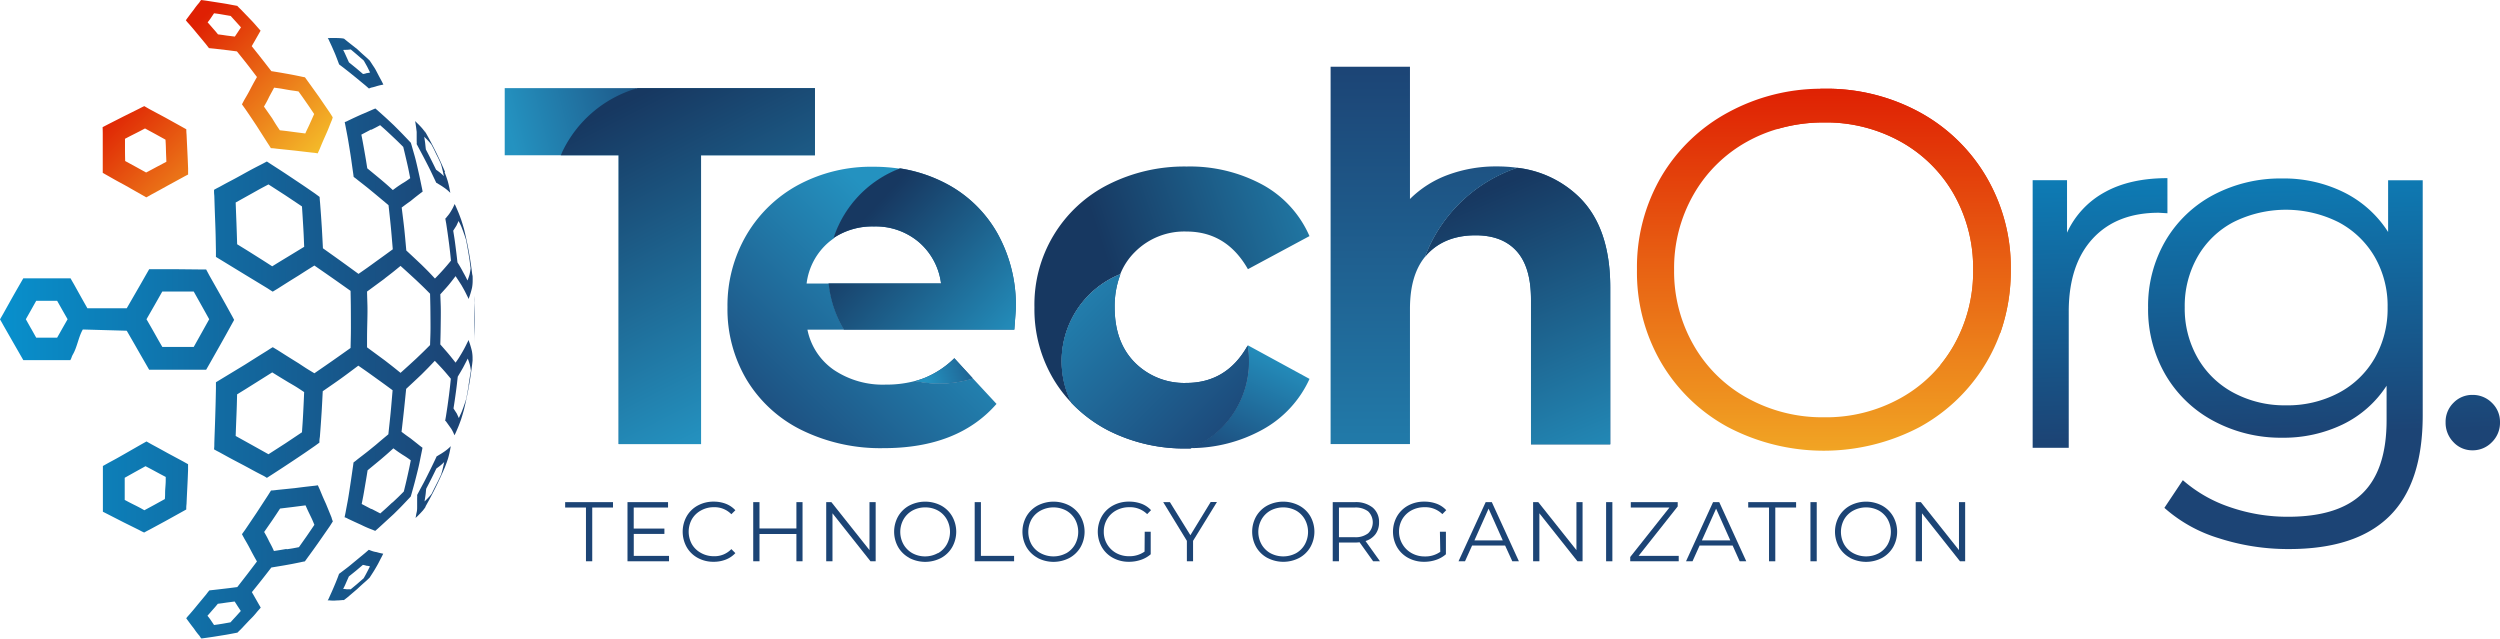 <svg xmlns="http://www.w3.org/2000/svg" xmlns:xlink="http://www.w3.org/1999/xlink" viewBox="0 0 541.84 138.44"><defs><style>.cls-1{fill:url(#linear-gradient);}.cls-2{fill:url(#linear-gradient-2);}.cls-3{fill:url(#linear-gradient-3);}.cls-4{fill:url(#linear-gradient-4);}.cls-5{fill:url(#linear-gradient-5);}.cls-6{fill:url(#linear-gradient-6);}.cls-7{fill:url(#linear-gradient-7);}.cls-8{fill:url(#linear-gradient-8);}.cls-9{fill:url(#linear-gradient-9);}.cls-10{fill:url(#linear-gradient-10);}.cls-11{fill:url(#linear-gradient-11);}.cls-12{fill:url(#linear-gradient-12);}.cls-13{fill:url(#linear-gradient-13);}.cls-14{fill:url(#linear-gradient-14);}.cls-15{fill:url(#linear-gradient-15);}.cls-16{fill:url(#linear-gradient-16);}.cls-17{fill:url(#linear-gradient-17);}.cls-18{fill:url(#linear-gradient-18);}.cls-19{fill:url(#linear-gradient-19);}.cls-20{fill:url(#linear-gradient-20);}.cls-21{fill:#1c4475;}.cls-22{fill:url(#linear-gradient-21);}.cls-23{fill:url(#linear-gradient-22);}</style><linearGradient id="linear-gradient" x1="-38.57" y1="73.34" x2="98.69" y2="73.34" gradientUnits="userSpaceOnUse"><stop offset="0" stop-color="#00aeef"></stop><stop offset="1" stop-color="#1c4475"></stop></linearGradient><linearGradient id="linear-gradient-2" x1="32.57" y1="15.09" x2="67.35" y2="49.86" gradientUnits="userSpaceOnUse"><stop offset="0" stop-color="#df2003"></stop><stop offset="1" stop-color="#fae634"></stop></linearGradient><linearGradient id="linear-gradient-3" x1="202.2" y1="54.54" x2="161.52" y2="97.83" gradientUnits="userSpaceOnUse"><stop offset="0" stop-color="#2492c0"></stop><stop offset="1" stop-color="#1c4475"></stop></linearGradient><linearGradient id="linear-gradient-4" x1="202.07" y1="-6.45" x2="205.2" y2="101.93" xlink:href="#linear-gradient-3"></linearGradient><linearGradient id="linear-gradient-5" x1="200.92" y1="82.41" x2="216.29" y2="77.34" xlink:href="#linear-gradient-3"></linearGradient><linearGradient id="linear-gradient-6" x1="197.86" y1="-6.33" x2="200.99" y2="102.05" xlink:href="#linear-gradient-3"></linearGradient><linearGradient id="linear-gradient-7" x1="218.02" y1="77.16" x2="186.53" y2="48.11" gradientUnits="userSpaceOnUse"><stop offset="0" stop-color="#2492c0"></stop><stop offset="1" stop-color="#173861"></stop></linearGradient><linearGradient id="linear-gradient-8" x1="301.87" y1="41.58" x2="241.62" y2="61.6" xlink:href="#linear-gradient-7"></linearGradient><linearGradient id="linear-gradient-9" x1="277.45" y1="75.59" x2="264.94" y2="102.24" xlink:href="#linear-gradient-3"></linearGradient><linearGradient id="linear-gradient-10" x1="247.88" y1="-7.78" x2="251.01" y2="100.6" xlink:href="#linear-gradient-3"></linearGradient><linearGradient id="linear-gradient-11" x1="223.05" y1="52.87" x2="267.94" y2="97.77" xlink:href="#linear-gradient-3"></linearGradient><linearGradient id="linear-gradient-12" x1="308.64" y1="132.59" x2="308.64" y2="14.04" xlink:href="#linear-gradient-3"></linearGradient><linearGradient id="linear-gradient-13" x1="326.95" y1="-10.06" x2="330.08" y2="98.32" xlink:href="#linear-gradient-3"></linearGradient><linearGradient id="linear-gradient-14" x1="349.87" y1="104.41" x2="322.95" y2="41.11" xlink:href="#linear-gradient-7"></linearGradient><linearGradient id="linear-gradient-15" x1="110.31" y1="27.67" x2="148.16" y2="18.1" xlink:href="#linear-gradient-3"></linearGradient><linearGradient id="linear-gradient-16" x1="146.32" y1="-69.04" x2="158.25" y2="343.59" xlink:href="#linear-gradient-3"></linearGradient><linearGradient id="linear-gradient-17" x1="170.22" y1="86.82" x2="136.89" y2="21.48" xlink:href="#linear-gradient-7"></linearGradient><linearGradient id="linear-gradient-18" x1="452.81" y1="-13.14" x2="455.95" y2="95.24" xlink:href="#linear-gradient"></linearGradient><linearGradient id="linear-gradient-19" x1="493.38" y1="-14.31" x2="496.51" y2="94.07" xlink:href="#linear-gradient"></linearGradient><linearGradient id="linear-gradient-20" x1="532.85" y1="-15.45" x2="535.99" y2="92.93" xlink:href="#linear-gradient"></linearGradient><linearGradient id="linear-gradient-21" x1="410.46" y1="15.83" x2="410.46" y2="138.12" xlink:href="#linear-gradient-2"></linearGradient><linearGradient id="linear-gradient-22" x1="395.3" y1="18.68" x2="395.3" y2="136.88" xlink:href="#linear-gradient-2"></linearGradient></defs><g id="Layer_2" data-name="Layer 2"><g id="Layer_1-2" data-name="Layer 1"><path class="cls-1" d="M77.45,126.53,76,127.73a5,5,0,0,0-.79,0,6.18,6.18,0,0,0-.84-.09,12.57,12.57,0,0,0,.62-1.3l.62-1.4,1.53-1.23h0l1.51-1.28a4.83,4.83,0,0,1,.79.19h0a2.56,2.56,0,0,1,.74.14c-.33.66-.33.66-.68,1.33s-.31.59-.68,1.24l-1.4,1.22h0m-2.13,2.93,2.1-1.79h0c1-.93,1-.93,2-1.81l.71-.67.41-.63c.58-.9.58-.9,1.12-1.83s.52-1,1.06-2l.37-.74-.34-.07a9.87,9.87,0,0,1-1.07-.27h0a5.54,5.54,0,0,1-1.27-.34l-.45-.17-.83.72-2.34,1.93h0c-1.2,1-1.2,1-2.42,1.92l-.86.65c-.14.4-.14.4-.29.8-.44,1.12-.44,1.12-.91,2.22s-.44,1-.91,2.05a4.08,4.08,0,0,1-.35.69,1.74,1.74,0,0,1,.53,0,7.13,7.13,0,0,0,1.39,0,12.09,12.09,0,0,0,1.22-.08l.38,0Zm-46.08-20c-1.11-.56-1.11-.56-2.18-1.13,0-1.18,0-1.18,0-2.38s0-1.21,0-2.42l2.23-1.25,2.28-1.26c1.11.58,1.11.58,2.2,1.17h0c1.09.59,1.09.59,2.18,1.16,0,1.21,0,1.21-.09,2.41s0,1.19-.1,2.38l-2.19,1.21h0l-2.25,1.22C30.34,110.05,30.34,110.05,29.24,109.49Zm-5.79,2,3.36,1.72,3.33,1.65c.54.29.54.29,1.13.57.56-.31.56-.31,1.16-.62l3.4-1.84h0l3.37-1.87,1.2-.67c0-.6,0-.6.06-1.23.08-1.78.08-1.78.17-3.59s.09-1.84.16-3.7c0-.64,0-.64,0-1.29L39.67,100l-3.35-1.8h0c-1.68-.93-1.68-.93-3.4-1.86l-1.17-.66-1.25.7-3.49,2c-1.75,1-1.75,1-3.5,1.94L22.3,101c0,.65,0,.65,0,1.31,0,1.88,0,1.88,0,3.73s0,1.82,0,3.63c0,.62,0,.62,0,1.24ZM75.3,10.79l.73-.07,1.42,1.2,1.4,1.22.73,1.3.63,1.27a3.48,3.48,0,0,1-.74.14,3.39,3.39,0,0,1-.79.19l-1.51-1.28-1.54-1.24L75,12.13c-.28-.63-.28-.63-.62-1.31ZM74.18,8.31c-.6-.05-.6-.05-1.22-.07l-1.39,0a2.75,2.75,0,0,1-.53,0,4.08,4.08,0,0,1,.35.69c.47,1,.47,1,.91,2s.47,1.11.9,2.23l.3.8.86.65c1.22.95,1.22.95,2.42,1.92s1.21,1,2.35,1.93l.83.72.45-.18a10.15,10.15,0,0,0,1.27-.34c.55-.15.55-.15,1.07-.26l.34-.07-.37-.74c-.54-1-.54-1-1.06-2s-.54-.93-1.12-1.84l-.41-.62-.71-.67c-1-.88-1-.88-2-1.81L75.32,9l-.76-.62Zm6.29,19.82c1-.5,1-.5,1.92-1,1.28,1.13,1.28,1.13,2.58,2.35h0c1.2,1.13,1.2,1.13,2.43,2.36.39,1.61.39,1.61.78,3.29s.38,1.74.73,3.48a15.12,15.12,0,0,1-1.77,1.18h0c-1,.66-1,.66-2,1.4C83.83,40,83.83,40,82.45,38.83h0L79.6,36.48c-.29-1.87-.29-1.87-.62-3.74s-.31-1.78-.66-3.56l2.1-1.11Zm2.9,32.23C85.14,59,85.14,59,86.81,57.63c1.75,1.58,1.75,1.58,3.4,3.1h0c1.55,1.47,1.55,1.47,3,2.93.07,2.76.07,2.76.09,5.61s0,2.76-.09,5.52c-1.46,1.46-1.46,1.46-3,2.93h0c-1.65,1.52-1.65,1.52-3.4,3.09-1.67-1.35-1.67-1.35-3.44-2.72h0l-3.82-2.81c0-3,0-3,.07-6s0-3.08-.07-6.09l3.82-2.81Zm-32.12-12c-.09-2.25-.09-2.25-.17-4.47l3.59-2c1.78-1,1.78-1,3.52-1.92l3.67,2.37h0l3.59,2.4c.14,2.15.14,2.15.27,4.34s.11,2.19.21,4.41l-3.4,2.07h0c-1.75,1.06-1.75,1.06-3.53,2.16-1.88-1.21-1.88-1.21-3.77-2.4s-1.91-1.2-3.83-2.38C51.33,50.69,51.33,50.69,51.25,48.41Zm3.43,48.13-3.6-2c.08-2.22.08-2.22.17-4.47s.08-2.28.14-4.55c1.92-1.18,1.92-1.18,3.84-2.39L59,80.71c1.78,1.1,1.78,1.1,3.53,2.16h0c1.72,1,1.72,1,3.39,2.11-.09,2.18-.09,2.18-.2,4.37s-.13,2.19-.27,4.34l-3.59,2.4h0l-3.67,2.36ZM85,108.93c-1.3,1.22-1.3,1.22-2.58,2.35l-1.92-1,0,.06-2.11-1.11c.36-1.78.36-1.78.66-3.56s.33-1.88.62-3.74l2.85-2.35c1.38-1.18,1.38-1.18,2.74-2.41,1,.74,1,.74,2,1.4a18.24,18.24,0,0,1,1.77,1.2c-.34,1.73-.34,1.73-.73,3.47s-.39,1.68-.78,3.29c-1.22,1.23-1.22,1.23-2.43,2.36Zm16.58-25.45c-.25,1.46-.25,1.46-.54,3-.32,1-.32,1-.68,2s-.43,1.07-.91,2.13l-.46-1h0c-.33-.5-.33-.5-.7-1.09.26-1.66.26-1.66.5-3.4s.22-1.74.42-3.48c.6-1,.6-1,1.17-2h0c.52-1,.52-1,1-1.92a13,13,0,0,1,.46,1.37,12,12,0,0,1,.22,1.26C101.79,81.94,101.79,81.94,101.55,83.48ZM100.33,50c.36,1,.36,1,.68,2,.29,1.53.29,1.53.54,3s.24,1.54.45,3.17c-.08.58-.08.58-.22,1.26a12.1,12.1,0,0,1-.46,1.36c-.45-.92-.45-.92-1-1.91h0a22.19,22.19,0,0,0-1.17-2c-.2-1.74-.2-1.74-.42-3.48s-.24-1.74-.5-3.4l.7-1.1h0l.46-1C99.9,48.87,99.9,48.87,100.33,50ZM6.72,71.19l-1.12-2,1.13-2h0l1.12-2h4.53l1.13,2,1.14,2-1.14,2h0c-.56,1-.56,1-1.13,2H7.85l-1.12-2Zm26.75,1c-.85-1.5-.85-1.5-1.72-3l1.72-3h0l1.7-3c1.72,0,1.72,0,3.42,0l3.4,0,1.68,3h0c.84,1.5.84,1.5,1.67,3l-1.67,3h0c-.84,1.5-.84,1.5-1.68,3l-3.4,0H35.18c-.86-1.48-.86-1.48-1.71-3Zm-6-.51,1.73,3h0c1.21,2.12,1.21,2.12,2.42,4.22l.71,1.24h1.41l4.81,0c2.39,0,2.39,0,4.76,0l1.37,0,.7-1.22,2.37-4.19h0c1.17-2.08,1.17-2.08,2.33-4.19l.67-1.21c-.33-.63-.33-.63-.67-1.24-1.16-2.11-1.16-2.11-2.33-4.19h0l-2.37-4.19C45,59,45,59,44.68,58.4c-.69,0-.69,0-1.36,0l-4.76-.05-4.82,0H32.33l-.71,1.24c-1.2,2.11-1.2,2.11-2.42,4.22h0l-1.73,3H18.94l-1.13-2L16,61.56c-.36-.61-.36-.61-.71-1.24H13.81l-3.69,0h0l-3.67,0H5.05l-.71,1.23c-.92,1.6-.92,1.6-1.82,3.19h0L.7,68,0,69.22c.35.59.35.59.7,1.23l1.81,3.17v0l1.83,3.19.71,1.24h5.07l3.69,0h1.43c.36-.62.21-.62.57-1.25.92-1.59,1.21-3.79,2.14-5.39h0m30.26,63.78c-.94.15-.94.15-1.82.27l-.67-1a9.88,9.88,0,0,0-.76-1c.57-.64.57-.64,1.12-1.28h0c.6-.67.6-.67,1.13-1.32.91-.11.91-.11,1.88-.26l1.77-.23.67,1.05.66,1-1.13,1.26h0c-.58.62-.58.62-1.1,1.2Zm13.91-16.22c-1.38.24-1.38.24-2.75.45a21.76,21.76,0,0,0-1-2h0a23.94,23.94,0,0,0-1.12-2.12L59,112.78c.86-1.28.86-1.28,1.7-2.56l2.81-.34,2.71-.35c.49,1.1.49,1.1,1,2.15s.48,1,.92,2.07c-.85,1.26-.85,1.26-1.68,2.47h0l-1.67,2.37C63.41,118.86,63.41,118.86,62.12,119.05ZM58.81,123l2.65-.44c1.81-.32,1.81-.32,3.62-.69.54-.12.54-.12,1-.2l.72-1c1.2-1.64,1.2-1.64,2.37-3.3h0L71.51,114c.29-.46.29-.46.63-1a5.77,5.77,0,0,1-.29-.86l-1.2-2.93c-.68-1.5-.68-1.5-1.34-3.11-.21-.45-.21-.45-.42-.92-.57.09-.57.09-1.09.14-1.91.22-1.91.22-3.87.47l-4,.41a10.53,10.53,0,0,1-1.19.11l-.7,1.11-2.44,3.74-2.44,3.62-.72,1,.49.91c.87,1.5.87,1.5,1.65,3h0c.54,1,.54,1,1.11,2-2.14,2.83-2.14,2.83-4.26,5.55l-1.86.24-3,.35-1.2.13c-.36.44-.36.44-.68.87l-1.86,2.24h0c-.88,1.08-.88,1.08-1.8,2.14-.37.41-.37.41-.67.79l.48.66c.62.84.62.84,1.24,1.64a13.34,13.34,0,0,0,1.17,1.52,2,2,0,0,0,.41.56l1.1-.15c1.41-.2,1.41-.2,2.89-.44s1.35-.21,2.77-.48l1.05-.2c.33-.34.33-.34.73-.72l1.78-1.89h0c1-1,1-1,1.82-2l.71-.8c-.17-.31-.17-.31-.35-.61l-.95-1.67-.62-1.08C56.67,125.76,56.67,125.76,58.81,123ZM94.56,105h0c-.51,1-.51,1-1,2a6.77,6.77,0,0,1-.7.83,11.36,11.36,0,0,1-.85.85c.1-.61.1-.61.2-1.29s.07-.69.16-1.46c.56-1.07.56-1.07,1.14-2.22s.54-1.08,1.07-2.17c.46-.33.46-.33.9-.67a9.11,9.11,0,0,0,.79-.73c-.15.73-.15.73-.32,1.47h0c-.16.64-.16.64-.36,1.27C95.07,104,95.07,104,94.56,105ZM92.82,30.53a8.7,8.7,0,0,1,.7.83c.53,1,.53,1,1,2h0c.51,1,.51,1,1,2.08.2.63.2.63.36,1.27s.17.73.32,1.47a9.11,9.11,0,0,0-.79-.73c-.44-.34-.44-.34-.9-.67-.53-1.09-.53-1.09-1.07-2.17s-.58-1.15-1.14-2.22c-.09-.77-.09-.77-.16-1.46h0c-.1-.69-.1-.69-.2-1.29C92.41,30.1,92.41,30.1,92.82,30.53Zm3.63,6.71a82.66,82.66,0,0,0-4.58-9.18c.19.36.19.36.37.73-.33-.47-.33-.47-.69-.92a15,15,0,0,0-1.17-1.22,3.66,3.66,0,0,0-.42-.4,4.42,4.42,0,0,1,.1.5c.13.87.13.87.25,1.84h0c0,1,0,1,0,2a3.4,3.4,0,0,1,0,.64l.53,1c.86,1.61.86,1.61,1.66,3.16s.82,1.63,1.61,3.29l.44.93a2.06,2.06,0,0,1,.44.25c.7.42.7.42,1.35.87a8.54,8.54,0,0,1,1,.82l.26.25-.12-.65a19.8,19.8,0,0,0-.47-2c-.31-.94-.31-.94-.66-1.86Zm6.3,37.07c.1-1.68.16-3.38.16-5.09s-.06-3.4-.16-5.08c0,.62,0,.74.06,1.5h0c0,1.32,0,1.32,0,2.72,0,.41,0,.41,0,.92s0,.41,0,.82c0,1.39,0,1.39,0,2.7h0C102.79,73.57,102.78,73.69,102.75,74.31Zm-2.2,14.5a81.17,81.17,0,0,0,1.64-8.74c.06-.47.06-.48.13-1,.05-.41.05-.41.1-.9a1.77,1.77,0,0,0,0-.33,8.08,8.08,0,0,0-.14-1.74,18.1,18.1,0,0,0-.56-1.92l-.18-.5a2.61,2.61,0,0,1-.25.55A27.87,27.87,0,0,1,100,76.66h0c-.6,1-.6,1-1.26,1.94-1.49-1.88-1.49-1.88-3.31-3.95.07-2.69.07-2.69.1-5.38s0-2.78-.1-5.48c1.82-2,1.82-2,3.31-3.94.66,1,.66,1,1.26,1.93h0c.7,1.23.7,1.23,1.31,2.47a3,3,0,0,1,.25.56l.18-.5a18.1,18.1,0,0,0,.56-1.92,8.18,8.18,0,0,0,.14-1.74,1.77,1.77,0,0,0,0-.33c0-.49,0-.49-.1-.9l-.13-1.05a81.45,81.45,0,0,0-1.64-8.73c-.29-1-.29-1-.61-2-.51-1.39-.51-1.39-1.1-2.75-.17-.38-.17-.38-.32-.67l-.1.21a8.18,8.18,0,0,1-.62,1.21h0a7.3,7.3,0,0,1-1,1.39.94.94,0,0,1-.31.34l.2,1.09c.33,2.19.33,2.19.63,4.45.22,1.79.22,1.79.4,3.58a50.31,50.31,0,0,1-3.47,3.88c-1.41-1.51-1.41-1.51-2.92-3h0c-1.6-1.51-1.6-1.51-3.29-3.08-.42-4.69-.42-4.69-1-9.31,1-.75,1-.75,1.93-1.41h0c1.11-.9,1.11-.9,2.15-1.7l.46-.34c-.1-.54-.1-.54-.21-1.06-.46-2.22-.46-2.22-.95-4.37s-.54-2.15-1.12-4.22c-.13-.47-.13-.47-.27-.93l-.66-.7c-1.49-1.56-1.49-1.56-3-3.07h0c-1.6-1.51-1.6-1.51-3.27-3-.41-.37-.41-.37-.77-.67l-.53.22c-1.2.53-1.2.53-2.52,1.09h0c-1.39.63-1.39.63-2.86,1.33a3.21,3.21,0,0,1-.73.31c.11.53.11.53.21,1.06.46,2.37.46,2.37.84,4.71s.37,2.43.73,4.94c.09.61.09.61.16,1.17.45.33.45.33.93.72,2,1.56,2,1.56,3.84,3.08h0l2.79,2.33c.52,4.77.52,4.77.92,9.56-1.72,1.26-1.72,1.26-3.53,2.56h0c-1.91,1.39-1.91,1.39-3.9,2.77-3.75-2.73-3.75-2.73-7.71-5.55-.11-2.2-.11-2.2-.23-4.35-.18-2.78-.18-2.78-.39-5.52-.06-.65-.06-.65-.1-1.26l-1-.74c-2.25-1.55-2.25-1.55-4.54-3.08h0c-2.35-1.57-2.35-1.57-4.74-3.11L57.84,35l-1,.53c-2.28,1.17-2.28,1.17-4.55,2.43s-2.38,1.25-4.76,2.57c-.58.29-.58.29-1.14.61,0,.65,0,.65.06,1.32.09,2.89.09,2.89.2,5.84s.09,3,.15,6l0,1.38,1.2.73,5.06,3.09L58,62.5c.56.37.56.37,1.11.71l1.09-.66c2.31-1.47,2.31-1.47,4.57-2.87h0c1.7-1.09,1.7-1.09,3.37-2.13,4,2.77,4,2.77,7.84,5.49.06,3.11.06,3.11.07,6.22s0,3.1-.07,6.16c-3.82,2.71-3.82,2.71-7.84,5.48-1.67-1-1.67-1-3.37-2.13h0c-2.26-1.4-2.26-1.4-4.57-2.87l-1.08-.65c-.56.33-.56.33-1.12.7-2.44,1.52-2.44,1.52-4.92,3.09L48,82.12l-1.2.73c0,.7,0,.7,0,1.38-.06,3-.06,3-.15,6s-.11,3-.2,5.84c0,.67,0,.67-.06,1.32.56.32.56.32,1.15.62,2.37,1.31,2.37,1.31,4.75,2.56s2.27,1.26,4.55,2.42a7.9,7.9,0,0,1,1,.58l1.11-.71c2.39-1.55,2.39-1.55,4.74-3.11h0c2.29-1.53,2.29-1.53,4.54-3.09l1-.73c0-.61,0-.61.1-1.26.21-2.75.21-2.75.39-5.52.12-2.15.12-2.15.23-4.36,4-2.76,4-2.76,7.71-5.54,2,1.39,2,1.39,3.9,2.76h0c1.81,1.3,1.81,1.3,3.53,2.57-.41,4.86-.41,4.86-.92,9.55-1.36,1.13-1.36,1.13-2.78,2.34C79.51,98,79.51,98,77.55,99.5c-.48.4-.48.4-.93.73-.07.56-.07.56-.16,1.17-.36,2.51-.36,2.51-.73,4.94s-.41,2.4-.83,4.71l-.22,1.06a2.84,2.84,0,0,1,.73.32c1.47.69,1.47.69,2.86,1.32h0a24.3,24.3,0,0,0,2.52,1.09l.53.22c.36-.3.36-.3.77-.67,1.67-1.53,1.67-1.53,3.27-3h0c1.53-1.51,1.53-1.51,3-3.07l.66-.7c.14-.46.14-.46.27-.93.58-2.07.58-2.07,1.12-4.22s.49-2.15.95-4.36c.11-.54.11-.54.21-1.07l-.46-.34c-1-.8-1-.8-2.16-1.71-.94-.66-.94-.66-1.92-1.4.52-4.55.52-4.55,1-9.31,1.69-1.57,1.69-1.57,3.29-3.08h0c1.51-1.51,1.51-1.51,2.92-3,1.9,2,1.9,2,3.47,3.88-.18,1.79-.18,1.79-.4,3.58-.3,2.26-.3,2.26-.65,4.52-.08.47-.08.47-.18,1a1,1,0,0,1,.31.33l1,1.4h0a7.8,7.8,0,0,1,.62,1.22l.1.2c.15-.3.15-.3.32-.67.59-1.36.59-1.36,1.1-2.75C100.26,89.84,100.26,89.84,100.55,88.81Zm-8.68,21.58a83.54,83.54,0,0,0,4.58-9.18h0v0c.35-.92.35-.92.66-1.85h0a19.8,19.8,0,0,0,.47-2l.12-.66-.26.26a8.54,8.54,0,0,1-1,.82,14.1,14.1,0,0,1-1.35.86,2.06,2.06,0,0,1-.44.25l-.44.94c-.79,1.65-.79,1.65-1.61,3.29s-.8,1.55-1.66,3.16l-.53,1a3.4,3.4,0,0,1,0,.64c0,1,0,1,0,2s-.12,1-.25,1.83a4.18,4.18,0,0,1-.1.51l.38-.34c.65-.65.65-.65,1.21-1.27.36-.46.36-.46.69-.94C92.06,110,92.06,110,91.87,110.39Z"></path><path class="cls-2" d="M27.09,32.47c0-1.19,0-1.19,0-2.39,1.07-.56,1.07-.56,2.18-1.12s1.1-.56,2.16-1.12l2.25,1.22h0l2.19,1.21c.07,1.19.07,1.19.1,2.38s.05,1.2.09,2.41l-2.19,1.16h0c-1.09.59-1.09.59-2.2,1.17l-2.28-1.26L27.13,34.9C27.1,33.68,27.1,33.68,27.09,32.47ZM22.27,28.8c0,1.81,0,1.81,0,3.64s0,1.85,0,3.72c0,.66,0,.66,0,1.31l1.21.68c1.75,1,1.75,1,3.5,1.94l3.52,2,1.21.69,1.18-.66c1.72-.93,1.72-.93,3.39-1.86h0l3.32-1.81c.58-.32.58-.32,1.17-.62,0-.65,0-.65,0-1.29-.07-1.86-.07-1.86-.16-3.7s-.09-1.81-.17-3.6c-.05-.62-.05-.62-.06-1.22l-1.2-.67-3.37-1.87h0l-3.4-1.82L31.27,23c-.59.28-.59.28-1.14.57l-3.32,1.65-3.36,1.71-1.21.63C22.26,28.18,22.26,28.18,22.27,28.8ZM45.72,3.88l.67-1c.87.11.87.11,1.82.27L50,3.46l1.1,1.21,1.13,1.26-.66,1h0l-.67,1-1.77-.22c-1-.15-1-.15-1.88-.26-.53-.65-.53-.65-1.13-1.33h0c-.55-.64-.55-.64-1.12-1.28A9.88,9.88,0,0,0,45.72,3.88ZM58.33,21h0l1.08-2c1.33.17,1.33.17,2.71.42s1.29.18,2.58.4c.87,1.21.87,1.21,1.71,2.42s.83,1.21,1.68,2.47c-.44,1-.44,1-.92,2.07s-.51,1.05-1,2.15l-2.72-.35c-1.4-.19-1.4-.19-2.8-.34C59.81,27,59.81,27,59,25.66h0L57.21,23.1A22.47,22.47,0,0,0,58.33,21Zm-2.64-4.3c-.57,1-.57,1-1.11,2h0c-.78,1.5-.78,1.5-1.66,3l-.48.91c.38.54.38.54.71,1,1.23,1.8,1.23,1.8,2.44,3.62h0C56.79,29.11,56.79,29.11,58,31c.36.55.36.55.71,1.11a10.53,10.53,0,0,1,1.19.11l4,.42,3.86.45a9.31,9.31,0,0,1,1.1.15l.42-.93c.66-1.6.66-1.6,1.33-3.1s.62-1.49,1.21-2.93a4.13,4.13,0,0,0,.29-.86c-.29-.47-.29-.47-.63-1l-2.33-3.41C68,19.4,68,19.4,66.81,17.75l-.72-1c-.47-.08-.47-.08-1-.2-1.82-.37-1.82-.37-3.62-.69-1.33-.23-1.33-.23-2.66-.44-2.14-2.76-2.14-2.76-4.25-5.41.31-.55.31-.55.62-1.08h0l.95-1.67.35-.61-.71-.8c-.87-1-.87-1-1.83-2L52.15,2c-.4-.38-.4-.38-.73-.73l-1.05-.19C49,.82,49,.82,47.6.6L44.71.15,43.61,0a2.54,2.54,0,0,0-.42.57A14.51,14.51,0,0,0,42,2.09c-.62.8-.62.8-1.24,1.64-.24.32-.24.32-.48.66a7.62,7.62,0,0,0,.67.79c.92,1.06.92,1.06,1.8,2.13h0l1.86,2.24.68.88,1.2.12,3,.35,1.86.24C53.55,13.87,53.55,13.87,55.69,16.69Z"></path><path class="cls-3" d="M198.42,82.55a24.23,24.23,0,0,1-6.47.81,19,19,0,0,1-11.24-3.2A13.89,13.89,0,0,1,175,71.45h8a23.89,23.89,0,0,1-3.33-10h-4.85a14,14,0,0,1,4.85-9c.34-.28.7-.55,1.06-.8a24.15,24.15,0,0,1,14.39-15.07,37.15,37.15,0,0,0-5.76-.44A33.4,33.4,0,0,0,173.16,40,29,29,0,0,0,161.8,50.9a30.33,30.33,0,0,0-4.13,15.7,29.9,29.9,0,0,0,4.19,15.76,28.69,28.69,0,0,0,11.9,10.86,38.72,38.72,0,0,0,17.75,3.91q16.1,0,24.47-9.59L210.84,82a24.25,24.25,0,0,1-12.42.57Z"></path><path class="cls-4" d="M200.16,82q-.84.31-1.74.57A24.25,24.25,0,0,0,210.84,82l-4-4.36A19.85,19.85,0,0,1,200.16,82Z"></path><path class="cls-5" d="M200.16,82q-.84.31-1.74.57A24.25,24.25,0,0,0,210.84,82l-4-4.36A19.85,19.85,0,0,1,200.16,82Z"></path><path class="cls-6" d="M180.67,51.58a15.12,15.12,0,0,1,8.75-2.5,14.47,14.47,0,0,1,9.69,3.36,14.14,14.14,0,0,1,4.85,9H179.61a23.89,23.89,0,0,0,3.33,10h36.9c.22-2.86.33-4.41.33-4.63a31.93,31.93,0,0,0-4-16.25,27.33,27.33,0,0,0-11.07-10.75,32,32,0,0,0-10-3.31A24.15,24.15,0,0,0,180.67,51.58Z"></path><path class="cls-7" d="M180.67,51.58a15.12,15.12,0,0,1,8.75-2.5,14.47,14.47,0,0,1,9.69,3.36,14.14,14.14,0,0,1,4.85,9H179.61a23.89,23.89,0,0,0,3.33,10h36.9c.22-2.86.33-4.41.33-4.63a31.93,31.93,0,0,0-4-16.25,27.33,27.33,0,0,0-11.07-10.75,32,32,0,0,0-10-3.31A24.15,24.15,0,0,0,180.67,51.58Z"></path><path class="cls-8" d="M242.8,59.42A14,14,0,0,1,246,54.59a15.09,15.09,0,0,1,11.13-4.41q8.71,0,13.34,8.16l13.34-7.17A23.25,23.25,0,0,0,273.57,40a33.09,33.09,0,0,0-16.37-3.91,36.55,36.55,0,0,0-17,3.91,29.11,29.11,0,0,0-16,26.62,29.58,29.58,0,0,0,4.25,15.76,28.82,28.82,0,0,0,3.77,4.91A20.32,20.32,0,0,1,242.8,59.42Z"></path><path class="cls-9" d="M270.4,74.92a20.59,20.59,0,0,1,.28,3.36A20.31,20.31,0,0,1,258,97.12a32.27,32.27,0,0,0,15.62-4,23.71,23.71,0,0,0,10.2-11l-13.34-7.27Z"></path><path class="cls-10" d="M270.68,78.28a20.59,20.59,0,0,0-.28-3.36Q265.87,83,257.09,83A15.09,15.09,0,0,1,246,78.62q-4.41-4.41-4.41-12a19.36,19.36,0,0,1,1.25-7.18,20.32,20.32,0,0,0-10.65,27.85,30.28,30.28,0,0,0,8,6,36.43,36.43,0,0,0,17,3.91H258A20.31,20.31,0,0,0,270.68,78.28Z"></path><path class="cls-11" d="M270.68,78.28a20.59,20.59,0,0,0-.28-3.36Q265.87,83,257.09,83A15.09,15.09,0,0,1,246,78.62q-4.41-4.41-4.41-12a19.36,19.36,0,0,1,1.25-7.18,20.32,20.32,0,0,0-10.65,27.85,30.28,30.28,0,0,0,8,6,36.43,36.43,0,0,0,17,3.91H258A20.31,20.31,0,0,0,270.68,78.28Z"></path><path class="cls-12" d="M328.89,36.37a31.86,31.86,0,0,0-4.45-.3,30,30,0,0,0-10.59,1.82,22.84,22.84,0,0,0-8.26,5.24V14.47h-17.2V96.25h17.2V66.93q0-7.29,3.27-11.28A32.44,32.44,0,0,1,328.89,36.37Z"></path><path class="cls-13" d="M319.81,51q5.83,0,8.93,3.47T331.82,65v31.3H349V62.3q0-13-6.78-19.62a23,23,0,0,0-13.35-6.31,32.44,32.44,0,0,0-20,19.28c.19-.23.38-.46.59-.68Q313.3,51,319.81,51Z"></path><path class="cls-14" d="M319.81,51q5.83,0,8.93,3.47T331.82,65v31.3H349V62.3q0-13-6.78-19.62a23,23,0,0,0-13.35-6.31,32.44,32.44,0,0,0-20,19.28c.19-.23.38-.46.59-.68Q313.3,51,319.81,51Z"></path><path class="cls-15" d="M138.19,19.1h-28.8V33.65h12.14A48.91,48.91,0,0,1,138.19,19.1Z"></path><path class="cls-16" d="M134.08,39V96.25h17.86V33.65h24.69V19.1H138.19a48.91,48.91,0,0,0-16.66,14.55h12.55Z"></path><path class="cls-17" d="M134.08,39V96.25h17.86V33.65h24.69V19.1H138.19a26,26,0,0,0-16.66,14.55h12.55Z"></path><path class="cls-18" d="M456.26,41.61q5.44-3,13.5-3v7.61l-1.88-.11q-9.15,0-14.32,5.62t-5.19,15.76V97.05h-7.82v-58H448V50.43A18.94,18.94,0,0,1,456.26,41.61Z"></path><path class="cls-19" d="M525.09,39.07V90q0,14.76-7.22,21.88T496.1,119a48.89,48.89,0,0,1-15.26-2.37,31.5,31.5,0,0,1-11.74-6.56l4-6a30,30,0,0,0,10.2,5.84A38.19,38.19,0,0,0,495.88,112q11,0,16.2-5.12T517.26,91V83.6A23.51,23.51,0,0,1,507.73,92a29.5,29.5,0,0,1-13.06,2.87,30.83,30.83,0,0,1-14.83-3.59,26.45,26.45,0,0,1-10.47-10,28.21,28.21,0,0,1-3.8-14.6,28,28,0,0,1,3.8-14.55,26.31,26.31,0,0,1,10.42-9.92,31.14,31.14,0,0,1,14.88-3.53,29.36,29.36,0,0,1,13.34,3,24,24,0,0,1,9.58,8.6V39.07ZM506.79,85.2a19.44,19.44,0,0,0,7.88-7.55,21.49,21.49,0,0,0,2.81-11,21.25,21.25,0,0,0-2.81-11,19.72,19.72,0,0,0-7.82-7.49,25.48,25.48,0,0,0-22.71-.06,19.22,19.22,0,0,0-7.82,7.5,21.51,21.51,0,0,0-2.81,11,21.49,21.49,0,0,0,2.81,11,19.53,19.53,0,0,0,7.82,7.55,23.47,23.47,0,0,0,11.3,2.7A23.75,23.75,0,0,0,506.79,85.2Z"></path><path class="cls-20" d="M531.76,95.84a6,6,0,0,1-1.71-4.3,5.75,5.75,0,0,1,1.71-4.24,5.62,5.62,0,0,1,4.13-1.71,5.82,5.82,0,0,1,4.19,1.71,5.68,5.68,0,0,1,1.76,4.24,5.88,5.88,0,0,1-1.76,4.3,5.75,5.75,0,0,1-4.19,1.76A5.55,5.55,0,0,1,531.76,95.84Z"></path><path class="cls-21" d="M127,110h-4.51v-1.17h10.37V110h-4.5v11.65H127Z"></path><path class="cls-21" d="M145,120.48v1.17H136V108.83h8.79V110h-7.44v4.56H144v1.16h-6.64v4.76Z"></path><path class="cls-21" d="M151.23,120.92a6.14,6.14,0,0,1-2.4-2.34,6.85,6.85,0,0,1,0-6.68,6.1,6.1,0,0,1,2.41-2.34,7.08,7.08,0,0,1,3.45-.84,7.23,7.23,0,0,1,2.63.47,5.59,5.59,0,0,1,2.06,1.4l-.87.86a5.07,5.07,0,0,0-3.79-1.52,5.6,5.6,0,0,0-2.76.69,5.07,5.07,0,0,0-2,1.91,5.6,5.6,0,0,0,0,5.42,5.07,5.07,0,0,0,2,1.91,5.6,5.6,0,0,0,2.76.69,5,5,0,0,0,3.79-1.54l.87.87a5.66,5.66,0,0,1-2.07,1.4,7.12,7.12,0,0,1-2.64.48A7,7,0,0,1,151.23,120.92Z"></path><path class="cls-21" d="M173.94,108.83v12.82h-1.33v-5.92h-8v5.92h-1.36V108.83h1.36v5.71h8v-5.71Z"></path><path class="cls-21" d="M189.79,108.83v12.82h-1.12l-8.24-10.4v10.4h-1.36V108.83h1.12l8.26,10.4v-10.4Z"></path><path class="cls-21" d="M197.08,120.91a6.19,6.19,0,0,1-2.42-2.34,6.81,6.81,0,0,1,0-6.66,6.19,6.19,0,0,1,2.42-2.34,7.45,7.45,0,0,1,6.89,0,6.14,6.14,0,0,1,2.4,2.34,6.78,6.78,0,0,1,0,6.68,6.14,6.14,0,0,1-2.4,2.34,7.45,7.45,0,0,1-6.89,0Zm6.2-1A5,5,0,0,0,205.2,118a5.63,5.63,0,0,0,0-5.44,5,5,0,0,0-1.92-1.91,5.63,5.63,0,0,0-2.75-.68,5.7,5.7,0,0,0-2.76.68,5.08,5.08,0,0,0-1.94,1.91,5.57,5.57,0,0,0,0,5.44,5.08,5.08,0,0,0,1.94,1.91,5.7,5.7,0,0,0,2.76.68A5.63,5.63,0,0,0,203.28,119.87Z"></path><path class="cls-21" d="M211.25,108.83h1.35v11.65h7.19v1.17h-8.54Z"></path><path class="cls-21" d="M224.89,120.91a6.26,6.26,0,0,1-2.42-2.34,6.81,6.81,0,0,1,0-6.66,6.26,6.26,0,0,1,2.42-2.34,7.45,7.45,0,0,1,6.89,0,6.23,6.23,0,0,1,2.41,2.34,6.78,6.78,0,0,1,0,6.68,6.23,6.23,0,0,1-2.41,2.34,7.45,7.45,0,0,1-6.89,0Zm6.2-1A5.06,5.06,0,0,0,233,118a5.71,5.71,0,0,0,0-5.44,5.06,5.06,0,0,0-1.93-1.91,5.9,5.9,0,0,0-5.5,0,5,5,0,0,0-2,1.91,5.63,5.63,0,0,0,0,5.44,5,5,0,0,0,2,1.91,5.9,5.9,0,0,0,5.5,0Z"></path><path class="cls-21" d="M248.1,115.24h1.3v4.89a6.19,6.19,0,0,1-2.13,1.21,7.93,7.93,0,0,1-2.58.42,7.09,7.09,0,0,1-3.46-.84,6.12,6.12,0,0,1-2.42-2.34,6.78,6.78,0,0,1,0-6.68,6.12,6.12,0,0,1,2.42-2.34,7.11,7.11,0,0,1,3.48-.84,7.56,7.56,0,0,1,2.69.46,5.44,5.44,0,0,1,2.07,1.39l-.84.86a5.28,5.28,0,0,0-3.87-1.5,5.84,5.84,0,0,0-2.81.68,5.09,5.09,0,0,0-2,1.91,5.24,5.24,0,0,0-.72,2.72,5.21,5.21,0,0,0,2.68,4.62,5.67,5.67,0,0,0,2.8.69,5.61,5.61,0,0,0,3.36-1Z"></path><path class="cls-21" d="M258.58,117.22v4.43h-1.34v-4.43l-5.13-8.39h1.45L258,116l4.4-7.2h1.36Z"></path><path class="cls-21" d="M274.67,120.91a6.23,6.23,0,0,1-2.41-2.34,6.81,6.81,0,0,1,0-6.66,6.23,6.23,0,0,1,2.41-2.34,7.45,7.45,0,0,1,6.89,0A6.16,6.16,0,0,1,284,111.9a6.78,6.78,0,0,1,0,6.68,6.16,6.16,0,0,1-2.41,2.34,7.45,7.45,0,0,1-6.89,0Zm6.21-1A5,5,0,0,0,282.8,118a5.63,5.63,0,0,0,0-5.44,5,5,0,0,0-1.92-1.91,5.92,5.92,0,0,0-5.51,0,5.08,5.08,0,0,0-1.94,1.91,5.57,5.57,0,0,0,0,5.44,5.08,5.08,0,0,0,1.94,1.91,5.92,5.92,0,0,0,5.51,0Z"></path><path class="cls-21" d="M297.61,121.65l-2.94-4.12a8.47,8.47,0,0,1-1,.06H290.2v4.06h-1.35V108.83h4.8A5.82,5.82,0,0,1,297.5,110a4,4,0,0,1,1.39,3.22,4.2,4.2,0,0,1-.76,2.54,4.26,4.26,0,0,1-2.17,1.5l3.13,4.39Zm-1.09-6.06a3.31,3.31,0,0,0,0-4.76,4.49,4.49,0,0,0-2.91-.83H290.2v6.43h3.41A4.43,4.43,0,0,0,296.52,115.59Z"></path><path class="cls-21" d="M312.08,115.24h1.3v4.89a6.24,6.24,0,0,1-2.12,1.21,7.94,7.94,0,0,1-2.59.42,7.12,7.12,0,0,1-3.46-.84,6.19,6.19,0,0,1-2.42-2.34,6.78,6.78,0,0,1,0-6.68,6.19,6.19,0,0,1,2.42-2.34,7.17,7.17,0,0,1,3.48-.84,7.48,7.48,0,0,1,2.69.46,5.44,5.44,0,0,1,2.07,1.39l-.84.86a5.26,5.26,0,0,0-3.86-1.5,5.88,5.88,0,0,0-2.82.68,5.16,5.16,0,0,0-2,1.91,5.33,5.33,0,0,0-.71,2.72A5.27,5.27,0,0,0,304,118a5.21,5.21,0,0,0,2,1.91,5.71,5.71,0,0,0,2.81.69,5.58,5.58,0,0,0,3.35-1Z"></path><path class="cls-21" d="M326.21,118.23h-7.15l-1.54,3.42h-1.41L322,108.83h1.33l5.87,12.82h-1.43Zm-.5-1.1-3.08-6.89-3.07,6.89Z"></path><path class="cls-21" d="M343,108.83v12.82h-1.11l-8.25-10.4v10.4h-1.36V108.83h1.12l8.27,10.4v-10.4Z"></path><path class="cls-21" d="M348.1,108.83h1.36v12.82H348.1Z"></path><path class="cls-21" d="M363.84,120.48v1.17H353.33v-.93l8.5-10.72h-8.38v-1.17h10.17v.93l-8.48,10.72Z"></path><path class="cls-21" d="M375.52,118.23h-7.15l-1.54,3.42h-1.41l5.86-12.82h1.34l5.86,12.82h-1.43Zm-.5-1.1-3.08-6.89-3.08,6.89Z"></path><path class="cls-21" d="M383.41,110H378.9v-1.17h10.38V110h-4.51v11.65h-1.36Z"></path><path class="cls-21" d="M392.39,108.83h1.36v12.82h-1.36Z"></path><path class="cls-21" d="M401,120.91a6.26,6.26,0,0,1-2.42-2.34,6.81,6.81,0,0,1,0-6.66,6.26,6.26,0,0,1,2.42-2.34,7.45,7.45,0,0,1,6.89,0,6.23,6.23,0,0,1,2.41,2.34,6.78,6.78,0,0,1,0,6.68,6.23,6.23,0,0,1-2.41,2.34,7.45,7.45,0,0,1-6.89,0Zm6.2-1a5.06,5.06,0,0,0,1.93-1.91,5.71,5.71,0,0,0,0-5.44,5.06,5.06,0,0,0-1.93-1.91,5.9,5.9,0,0,0-5.5,0,5,5,0,0,0-2,1.91,5.63,5.63,0,0,0,0,5.44,5,5,0,0,0,2,1.91,5.9,5.9,0,0,0,5.5,0Z"></path><path class="cls-21" d="M425.92,108.83v12.82H424.8l-8.24-10.4v10.4H415.2V108.83h1.12l8.26,10.4v-10.4Z"></path><path class="cls-22" d="M430.52,38.36A37.58,37.58,0,0,0,416,24.3a42.14,42.14,0,0,0-20.67-5.07h-.76A33.13,33.13,0,0,0,385.1,28a35.39,35.39,0,0,1,10.26-1.46,33.3,33.3,0,0,1,16.53,4.13A30.07,30.07,0,0,1,423.47,42.1a32.45,32.45,0,0,1,4.18,16.37,32.42,32.42,0,0,1-4.18,16.37,31.47,31.47,0,0,1-3,4.36,32.94,32.94,0,0,0,13.09-7.1,40.56,40.56,0,0,0,2.26-13.63A38.85,38.85,0,0,0,430.52,38.36Z"></path><path class="cls-23" d="M430.52,38.36A37.58,37.58,0,0,0,416,24.3a42.14,42.14,0,0,0-20.67-5.07h-.76a42.22,42.22,0,0,0-20,5.12,37.46,37.46,0,0,0-14.55,14,38.91,38.91,0,0,0-5.23,20.06A38.88,38.88,0,0,0,360,78.53a37.41,37.41,0,0,0,14.55,14.06,44.7,44.7,0,0,0,41.45,0A37.91,37.91,0,0,0,433.55,72.1a40.56,40.56,0,0,0,2.26-13.63A38.85,38.85,0,0,0,430.52,38.36ZM411.89,86.3a33.2,33.2,0,0,1-16.53,4.14,33.53,33.53,0,0,1-16.59-4.14,30.06,30.06,0,0,1-11.68-11.46,32.07,32.07,0,0,1-4.25-16.37,32.1,32.1,0,0,1,4.25-16.37,30.2,30.2,0,0,1,11.68-11.46A32,32,0,0,1,385.1,28a35.39,35.39,0,0,1,10.26-1.46,33.3,33.3,0,0,1,16.53,4.13A30.07,30.07,0,0,1,423.47,42.1a32.45,32.45,0,0,1,4.18,16.37,32.42,32.42,0,0,1-4.18,16.37,31.47,31.47,0,0,1-3,4.36A30,30,0,0,1,411.89,86.3Z"></path></g></g></svg>